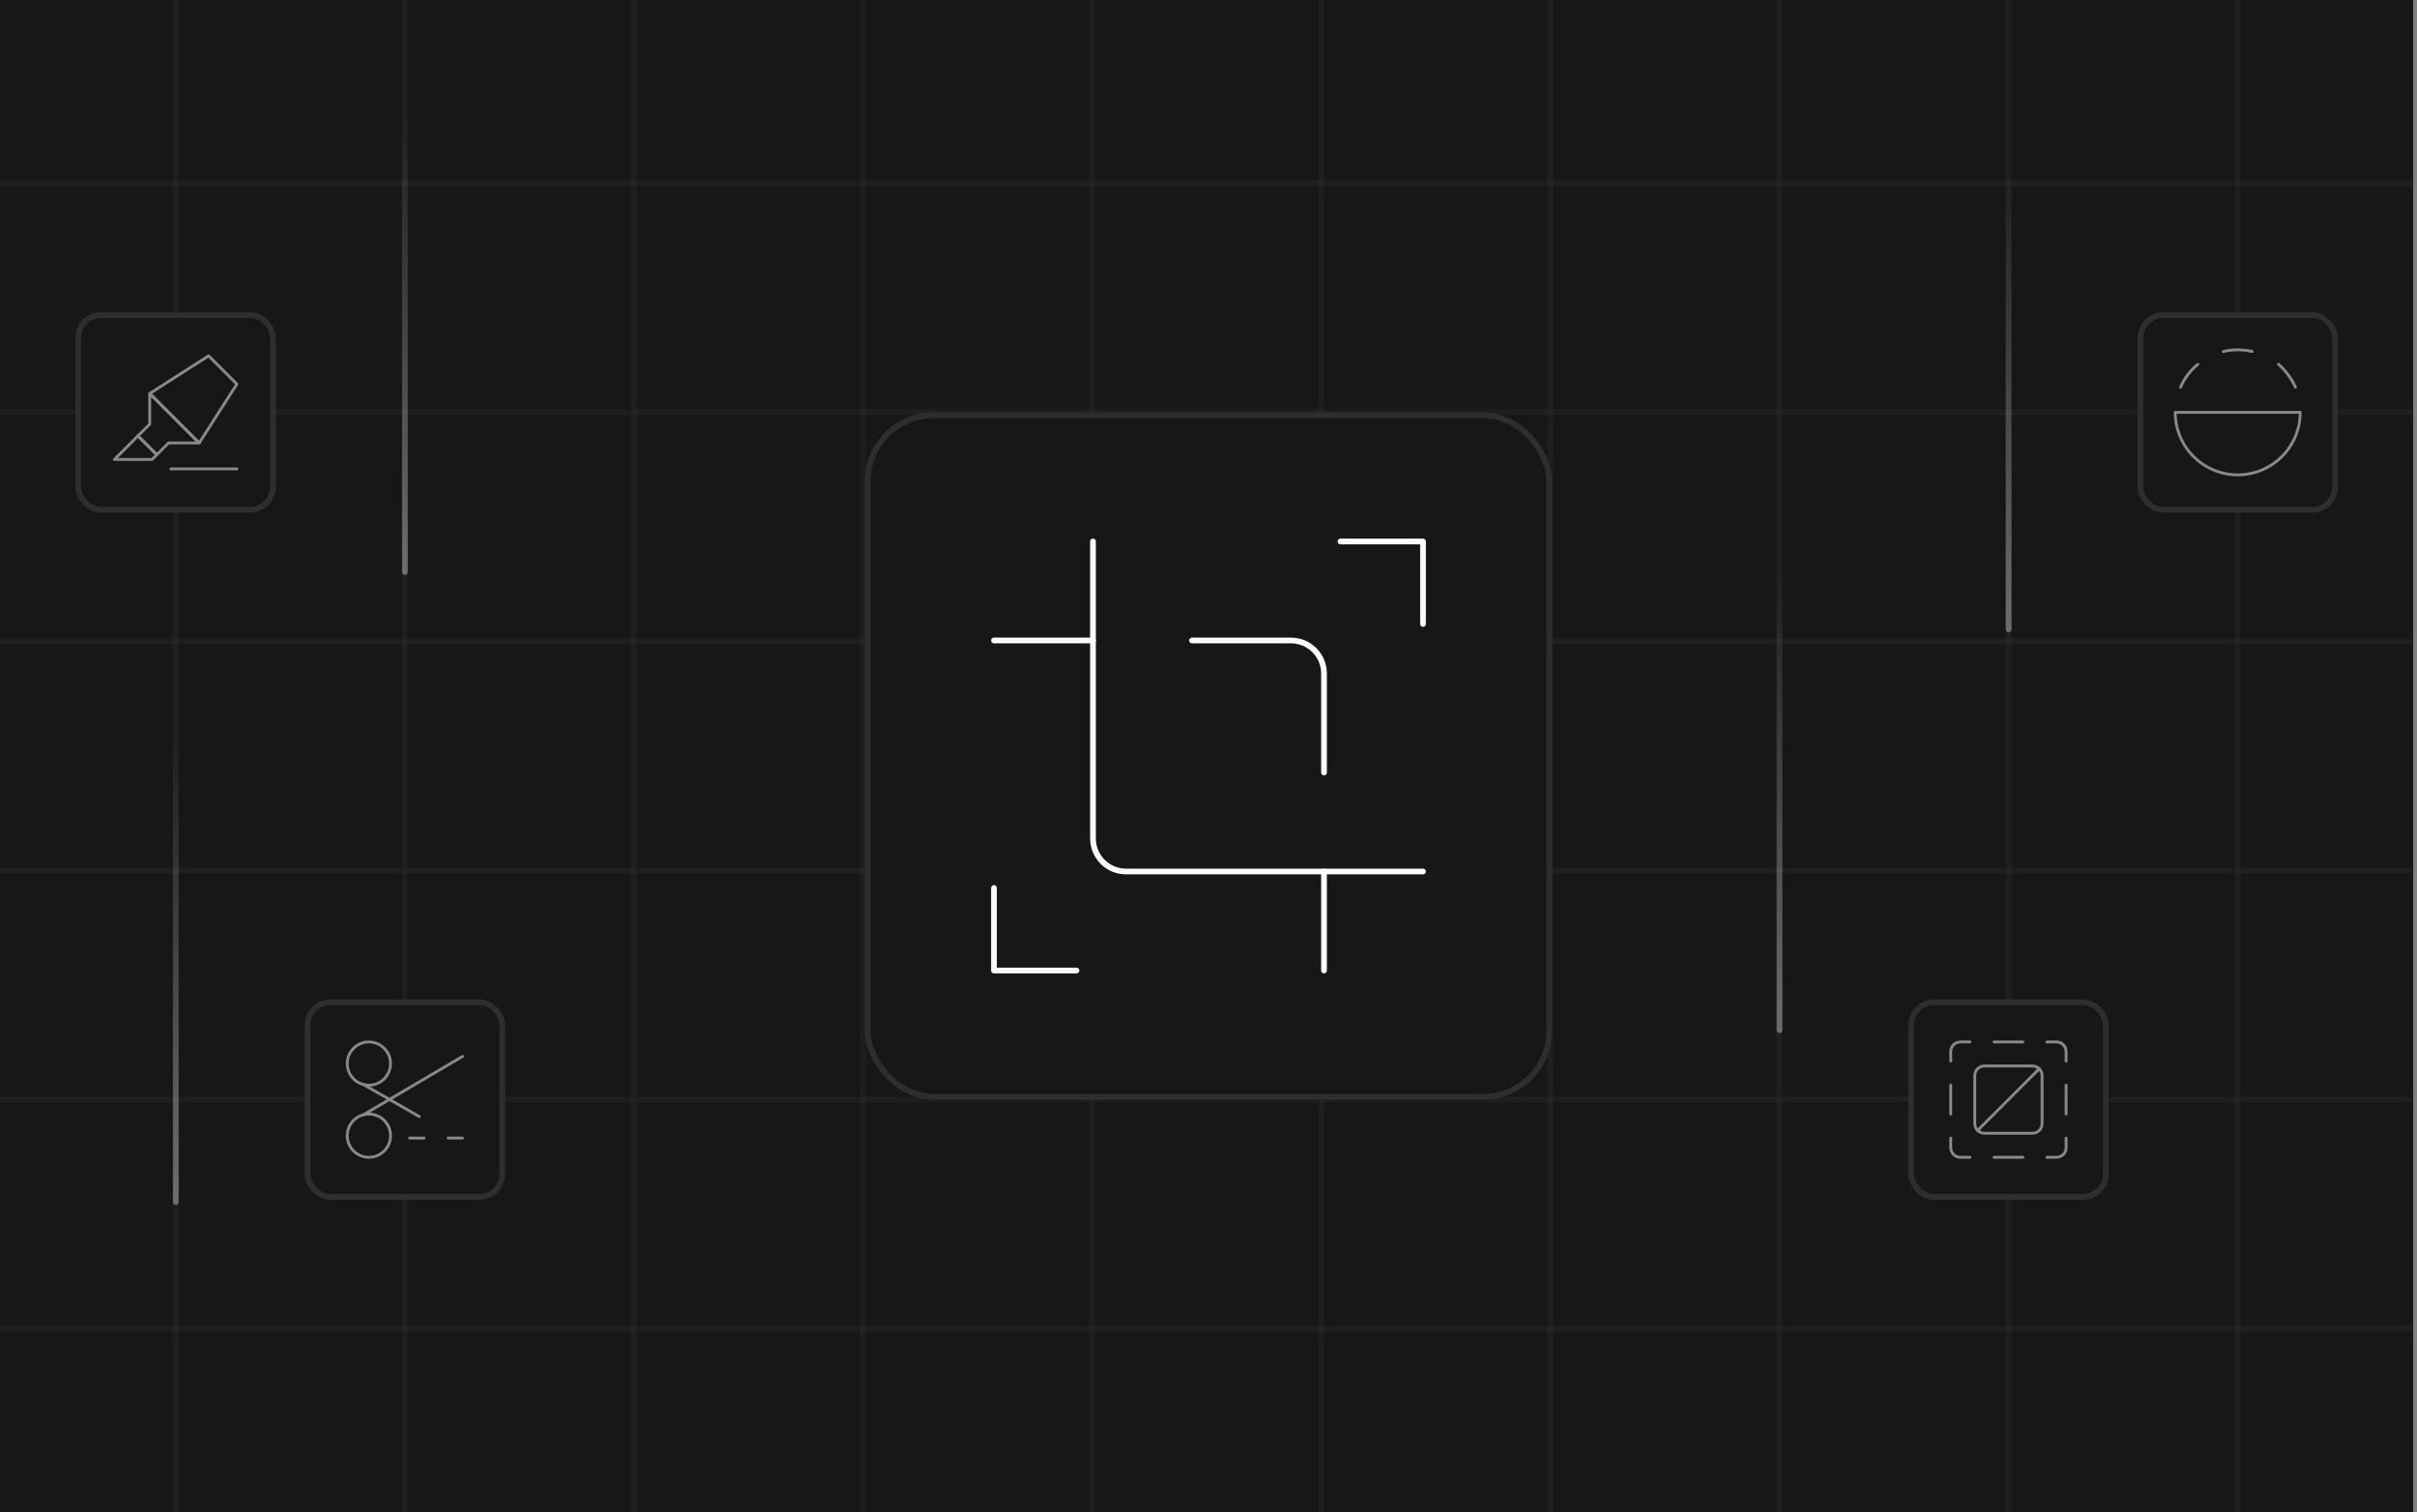 <svg xmlns="http://www.w3.org/2000/svg" width="422" height="264" viewBox="0 0 422 264" fill="none"><rect x="0" y="0" width="422" height="264" fill="#808080" stroke="none"/><g clip-path="url(#clip0_7277_17117)"><rect width="421.33" height="264" fill="#171717"></rect><path d="M30.665 264L30.665 0" stroke="#2E2E2E" stroke-opacity="0.35"></path><path d="M70.665 264L70.665 0" stroke="#2E2E2E" stroke-opacity="0.35"></path><path d="M110.665 264L110.665 0" stroke="#2E2E2E" stroke-opacity="0.35"></path><path d="M150.665 264L150.665 0" stroke="#2E2E2E" stroke-opacity="0.35"></path><path d="M190.665 264L190.665 0" stroke="#2E2E2E" stroke-opacity="0.35"></path><path d="M230.665 264L230.665 0" stroke="#2E2E2E" stroke-opacity="0.35"></path><path d="M270.665 264L270.665 0" stroke="#2E2E2E" stroke-opacity="0.35"></path><path d="M310.665 264L310.665 0" stroke="#2E2E2E" stroke-opacity="0.35"></path><path d="M350.665 264L350.665 0" stroke="#2E2E2E" stroke-opacity="0.35"></path><path d="M390.665 264L390.665 0" stroke="#2E2E2E" stroke-opacity="0.35"></path><path d="M0 32H421.33" stroke="#2E2E2E" stroke-opacity="0.35"></path><path d="M0 72H421.03" stroke="#2E2E2E" stroke-opacity="0.35"></path><path d="M0 112H421.03" stroke="#2E2E2E" stroke-opacity="0.35"></path><path d="M0 152H421.03" stroke="#2E2E2E" stroke-opacity="0.35"></path><path d="M0 192H421.03" stroke="#2E2E2E" stroke-opacity="0.35"></path><path d="M0 232H421.03" stroke="#2E2E2E" stroke-opacity="0.35"></path><path d="M310.7 179.889L310.7 99.461" stroke="url(#paint0_linear_7277_17117)" stroke-opacity="0.35" stroke-linecap="round"></path><path d="M350.7 109.889L350.7 29.461" stroke="url(#paint1_linear_7277_17117)" stroke-opacity="0.35" stroke-linecap="round"></path><path d="M30.7 209.889L30.7 129.461" stroke="url(#paint2_linear_7277_17117)" stroke-opacity="0.35" stroke-linecap="round"></path><path d="M70.7 99.889L70.7 19.461" stroke="url(#paint3_linear_7277_17117)" stroke-opacity="0.35" stroke-linecap="round"></path><rect x="151.5" y="72.5" width="119" height="119" rx="11.5" fill="#171717"></rect><rect x="151.5" y="72.5" width="119" height="119" rx="11.5" stroke="#2E2E2E"></rect><path d="M208.119 111.832H225.406C226.934 111.832 228.4 112.439 229.48 113.519C230.561 114.6 231.168 116.066 231.168 117.594V134.881" stroke="#FCFCFA" stroke-linecap="round" stroke-linejoin="round"></path><path d="M190.832 94.545V146.406C190.832 147.934 191.439 149.4 192.52 150.48C193.6 151.561 195.066 152.168 196.594 152.168H248.455" stroke="#FCFCFA" stroke-linecap="round" stroke-linejoin="round"></path><path d="M190.832 111.832H173.545" stroke="#FCFCFA" stroke-linecap="round" stroke-linejoin="round"></path><path d="M231.168 152.168V169.455" stroke="#FCFCFA" stroke-linecap="round" stroke-linejoin="round"></path><path d="M173.545 155.049V169.455H187.951" stroke="#FCFCFA" stroke-linecap="round" stroke-linejoin="round"></path><path d="M248.455 108.951V94.545H234.049" stroke="#FCFCFA" stroke-linecap="round" stroke-linejoin="round"></path><rect x="53.7" y="175" width="34" height="34" rx="4" fill="#171717"></rect><rect x="53.7" y="175" width="34" height="34" rx="4" stroke="#2E2E2E"></rect><path d="M71.523 198.714H74.041" stroke="#898989" stroke-width="0.5" stroke-linecap="round" stroke-linejoin="round"></path><path d="M78.237 198.714H80.755" stroke="#898989" stroke-width="0.5" stroke-linecap="round" stroke-linejoin="round"></path><path d="M63.465 189.365L73.201 194.954" stroke="#898989" stroke-width="0.5" stroke-linecap="round" stroke-linejoin="round"></path><path d="M64.405 189.482C66.491 189.482 68.182 187.791 68.182 185.705C68.182 183.62 66.491 181.929 64.405 181.929C62.319 181.929 60.628 183.62 60.628 185.705C60.628 187.791 62.319 189.482 64.405 189.482Z" stroke="#898989" stroke-width="0.5" stroke-linecap="round" stroke-linejoin="round"></path><path d="M63.465 194.636L80.771 184.447" stroke="#898989" stroke-width="0.5" stroke-linecap="round" stroke-linejoin="round"></path><path d="M64.405 202.072C66.491 202.072 68.182 200.381 68.182 198.295C68.182 196.209 66.491 194.518 64.405 194.518C62.319 194.518 60.628 196.209 60.628 198.295C60.628 200.381 62.319 202.072 64.405 202.072Z" stroke="#898989" stroke-width="0.5" stroke-linecap="round" stroke-linejoin="round"></path><rect x="373.7" y="55" width="34" height="34" rx="4" fill="#171717"></rect><rect x="373.7" y="55" width="34" height="34" rx="4" stroke="#2E2E2E"></rect><path d="M379.789 72H401.61C401.61 74.894 400.461 77.669 398.415 79.715C396.369 81.761 393.593 82.911 390.7 82.911C387.806 82.911 385.031 81.761 382.985 79.715C380.939 77.669 379.789 74.894 379.789 72Z" stroke="#898989" stroke-width="0.5" stroke-linecap="round" stroke-linejoin="round"></path><path d="M400.771 67.619C400.438 66.842 400.009 66.109 399.496 65.437C399.01 64.763 398.446 64.149 397.817 63.607" stroke="#898989" stroke-width="0.5" stroke-linecap="round" stroke-linejoin="round"></path><path d="M380.712 67.619C381.046 66.842 381.474 66.109 381.988 65.437C382.495 64.76 383.081 64.145 383.733 63.607" stroke="#898989" stroke-width="0.5" stroke-linecap="round" stroke-linejoin="round"></path><path d="M393.218 61.374C391.561 60.994 389.839 60.994 388.182 61.374" stroke="#898989" stroke-width="0.5" stroke-linecap="round" stroke-linejoin="round"></path><rect x="333.665" y="175" width="34" height="34" rx="4" fill="#171717"></rect><rect x="333.665" y="175" width="34" height="34" rx="4" stroke="#2E2E2E"></rect><path d="M344.79 187.804C344.79 186.877 345.542 186.125 346.469 186.125H354.862C355.789 186.125 356.54 186.877 356.54 187.804V196.196C356.54 197.124 355.789 197.875 354.862 197.875H346.469C345.542 197.875 344.79 197.124 344.79 196.196V187.804Z" stroke="#898989" stroke-width="0.5" stroke-linecap="round" stroke-linejoin="round"></path><path d="M345.282 197.383L356.049 186.617" stroke="#898989" stroke-width="0.5" stroke-linecap="round" stroke-linejoin="round"></path><path d="M348.147 181.929H353.183" stroke="#898989" stroke-width="0.5" stroke-linecap="round" stroke-linejoin="round"></path><path d="M348.147 202.072H353.183" stroke="#898989" stroke-width="0.5" stroke-linecap="round" stroke-linejoin="round"></path><path d="M340.594 189.482V194.518" stroke="#898989" stroke-width="0.5" stroke-linecap="round" stroke-linejoin="round"></path><path d="M340.594 198.714V200.393C340.594 201.32 341.345 202.071 342.272 202.071H343.951" stroke="#898989" stroke-width="0.5" stroke-linecap="round" stroke-linejoin="round"></path><path d="M357.379 202.071H359.058C359.985 202.071 360.737 201.32 360.737 200.393V198.714" stroke="#898989" stroke-width="0.5" stroke-linecap="round" stroke-linejoin="round"></path><path d="M360.737 185.286V183.607C360.737 182.68 359.985 181.929 359.058 181.929H357.379" stroke="#898989" stroke-width="0.5" stroke-linecap="round" stroke-linejoin="round"></path><path d="M340.594 185.286V183.607C340.594 182.68 341.345 181.929 342.272 181.929H343.951" stroke="#898989" stroke-width="0.5" stroke-linecap="round" stroke-linejoin="round"></path><path d="M360.737 189.482V194.518" stroke="#898989" stroke-width="0.5" stroke-linecap="round" stroke-linejoin="round"></path><rect x="13.665" y="55" width="34" height="34" rx="4" fill="#171717"></rect><rect x="13.665" y="55" width="34" height="34" rx="4" stroke="#2E2E2E"></rect><path d="M29.843 81.87H41.358" stroke="#898989" stroke-width="0.5" stroke-linecap="round" stroke-linejoin="round"></path><path d="M24.085 76.112L19.973 80.225H26.553L27.375 79.402L24.085 76.112Z" stroke="#898989" stroke-width="0.5" stroke-linecap="round" stroke-linejoin="round"></path><path d="M36.423 62.13L26.141 68.71L34.778 77.346L41.358 67.065L36.423 62.13Z" stroke="#898989" stroke-width="0.5" stroke-linecap="round" stroke-linejoin="round"></path><path d="M26.142 74.056L24.085 76.112L27.375 79.403L29.431 77.346H34.778L26.142 68.71V74.056Z" stroke="#898989" stroke-width="0.5" stroke-linecap="round" stroke-linejoin="round"></path></g><defs><linearGradient id="paint0_linear_7277_17117" x1="310.7" y1="99.461" x2="310.7" y2="179.889" gradientUnits="userSpaceOnUse"><stop stop-color="white" stop-opacity="0"></stop><stop offset="1" stop-color="white"></stop></linearGradient><linearGradient id="paint1_linear_7277_17117" x1="350.7" y1="29.461" x2="350.7" y2="109.889" gradientUnits="userSpaceOnUse"><stop stop-color="white" stop-opacity="0"></stop><stop offset="1" stop-color="white"></stop></linearGradient><linearGradient id="paint2_linear_7277_17117" x1="30.7" y1="129.461" x2="30.7" y2="209.889" gradientUnits="userSpaceOnUse"><stop stop-color="white" stop-opacity="0"></stop><stop offset="1" stop-color="white"></stop></linearGradient><linearGradient id="paint3_linear_7277_17117" x1="70.7" y1="19.461" x2="70.7" y2="99.889" gradientUnits="userSpaceOnUse"><stop stop-color="white" stop-opacity="0"></stop><stop offset="1" stop-color="white"></stop></linearGradient><clipPath id="clip0_7277_17117"><rect width="421.33" height="264" fill="white"></rect></clipPath></defs></svg>